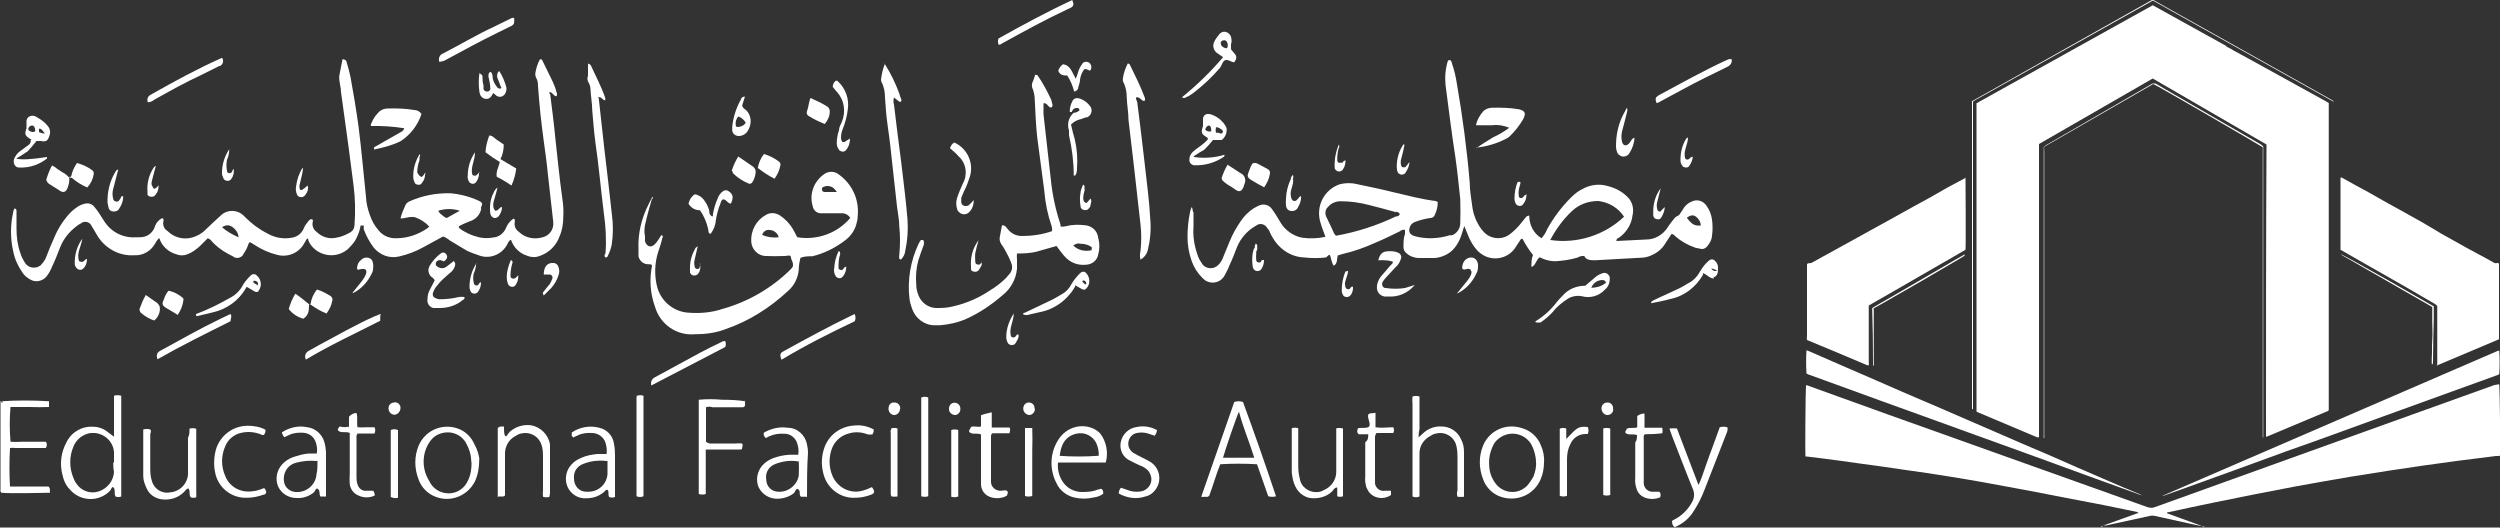 <?xml version="1.0" encoding="UTF-8"?>
<svg id="Layer_1" data-name="Layer 1" xmlns="http://www.w3.org/2000/svg" viewBox="0 0 100 21.1">
  <rect x="0" y="0" width="100" height="21.1" fill="#333333" stroke="none"/>
  <defs>
    <style>
      .cls-1 {
        isolation: isolate;
      }

      .cls-2 {
        fill: #fff;
      }
    </style>
  </defs>
  <g class="cls-1">
    <g>
      <path class="cls-2" d="M89.1,1.89h.02s.02.02.03.02l.15.08s.02.02.03.02h0s.03.03.05.03l.68.37,2.99,1.65.1.06v.02h0v12.27s-.05.05-.08.05l-2.36.99s-.05.02-.07.02h0v-.02h0v-.34c0-3.75,0-7.51.02-11.26.02-5.63,0-.02,0-.02s0,0,0,0v-.05l-4.55-2.64-4.55,2.62s0,.1,0,.15v11.58s-.05.01-.08,0l-2.37-1-.05-.03V4.13l7.05-3.92,2.13,1.18.81.45s.01.03.03.03h0Z"/>
      <path class="cls-2" d="M99.97,15.37c.02.13.05,2.68.03,2.85-.02.02-.05.02-.08.02h-.08l-1.59.2-1.37.19c-.43.06-.86.13-1.28.19-.51.08-1.01.16-1.52.24-.74.12-1.48.26-2.22.39-1.08.2-2.17.42-3.25.64-.62.13-1.26.26-1.88.4-.02,0-.04,0-.06.03.03.02.06.03.09.04l1.18.43c.08.03.16.06.23.1v-.03c-.22-.03-.44-.09-.65-.13l-1.31-.29c-.08-.02-.16-.02-.23,0l-1.7.37-.21.03s-.03,0-.04.02c.01.01.03.01.05,0,.08-.05.16-.08.25-.11l1.11-.4.1-.03s-.03-.03-.05-.04l-1.31-.27-1.93-.37c-.54-.11-1.08-.21-1.62-.31-.43-.08-.87-.16-1.3-.24s-.83-.14-1.24-.21l-1.02-.16-.91-.13-.96-.14-.81-.11-.86-.12-.69-.09-.57-.07h-.05c-.02-.12,0-2.66.02-2.85.03,0,.06,0,.09.02l3.16,1.14,7.79,2.78,2.63.94h.02c.08.03.17.03.25,0l7.39-2.66,6.21-2.23.12-.02h.02Z"/>
      <path class="cls-2" d="M97.49,14.6v-2.36s-.05-.06-.09-.08l-1.24-.72-1.28-.73-.93-.53-.33-.19v-2.89s.06,0,.08.02l.45.25.57.31.83.47.51.28.86.48.72.43,1.02.57.76.41.36.2s.07.02.1,0c.05,0,.08,0,.08.05v3l-2.44,1.03s-.03.03-.06.02h0Z"/>
      <path class="cls-2" d="M78.62,7.08c0,.1.02,2.76,0,2.91-.42.25-.85.49-1.28.74s-.87.5-1.3.75l-1.29.74v2.26s.01.09,0,.13c-.02,0-.04,0-.06,0-.8-.34-1.61-.68-2.41-1.01-.01-.05-.01-.1,0-.16v-2.86s.02-.05.05-.05h.02s.08,0,.12-.02l.47-.26.8-.44,1.05-.58.78-.43.99-.55.57-.31.79-.45.71-.38h0Z"/>
      <path class="cls-2" d="M86.5,19.83l13.42-5.8h.05c.02.31.02.62,0,.93-.03.04-.08.04-.12.06l-1.77.64-2.79,1.01-2.48.9-1.35.48-2.14.78-2.02.73-.76.27h-.05s.01-.01.01-.01Z"/>
      <path class="cls-2" d="M85.71,19.82c-.06-.02-.13-.03-.19-.06l-1.88-.68-2.08-.76-1.13-.41-1.33-.48-1.6-.58-2.27-.82-2.2-.8-.69-.25s-.05-.02-.08-.04c-.02-.31-.02-.62,0-.93l.13.05,1.19.52,1.43.62,1.19.52,1.38.59,1.06.46,1.2.52.99.43,1.24.53,1,.44,1.04.45.81.35.58.24c.07.02.13.06.19.09h.03Z"/>
      <path class="cls-2" d="M78.86,4.06l.12-.07L85.97.06c.16-.09.13-.08.27,0l7,3.92.1.06v.02h0v12.31h0V4.07h0l-.03-.02L86.13.03h-.03l-7.12,3.99-.04.03-.02.02v12.3s-.04,0-.04-.03V4.06h-.01Z"/>
      <path class="cls-2" d="M90.53,5.86v11.64c0,5.81,0,0,0,0,0,0-.02,0-.02-.02V5.89c-.08-.06-4.24-2.48-4.38-2.53l-4.36,2.51c-.01.05-.01.1,0,.16v11.35s.01.1,0,.15c-.03,0-.02-.03-.02-.05V5.88s.06-.06.1-.08l4.2-2.43.03-.02s.11-.03.16,0c.13.08.26.15.39.23l3.81,2.2s.08.07.08.07Z"/>
      <path class="cls-2" d="M97.35,12.28v.46c-.02.57-.02,1.14-.03,1.71,0,.05,0,.1-.03.13-.02,0-.02-.02-.02-.04v-.2c.02-.24,0-.48.02-.73s0-.51,0-.76v-.57h0l-3.66-2.1h.02c.09,0,3.63,2.03,3.71,2.08h0Z"/>
      <path class="cls-2" d="M74.95,12.35v1.97c0,.1,0,.2,0,.31-.03,0-.03,0-.03-.03v-.22c0-.64-.01-1.28-.03-1.92v-.14c.24-.15.5-.29.74-.43l.74-.43.74-.43.74-.43c.24-.14.49-.29.73-.42.02.02,0,.04,0,.05l-.28.17-1.47.86-1.5.86-.25.14-.15.08h.01Z"/>
    </g>
    <g>
      <path class="cls-2" d="M53.02,9.48c-.07-.2-.15-.39-.2-.57-.2-.64.13-1.32.77-1.54.23-.06.48-.06.71,0,.48.1.96.2,1.44.32.55.13,1.12.28,1.68.35.03,0,.06.03.09.04,0,.19-.04.36-.13.54-.03.07-.1.1-.17.1-.22.03-.44.09-.64.17-.13.06-.2.19-.2.32,0,.06.01.1.06.15s.1.07.17.09c.45.12.94.1,1.39-.04h.09c.2-.07.33-.28.33-.48.01-.32.01-.65,0-.97-.06-.57-.12-1.15-.2-1.71-.15-.94-.26-1.9-.39-2.86-.03-.33,0-.67.1-.97.1-.04.13,0,.15.09.09.26.16.54.2.81.23,1.32.41,2.67.52,4,0,.3.06.62.1.93.04.33.17.65.36.91l.06.07c.26.33.74.39,1.07.15.16-.12.29-.25.41-.39l.26-.32s.07-.06.12-.04c0,.36.17.71.49.9.09-.1.17-.22.22-.35.26-.48.59-.91.97-1.29.13-.13.28-.25.45-.33.3-.17.67-.22,1-.12.29.07.55.2.77.41.22.19.3.49.23.77-.04.36-.25.68-.54.89-.04,0-.09.04-.1.09s0,.04,0,.04l1.19-.06c.35,0,.67-.19.86-.49.07-.12.17-.23.26-.35s.19-.09.23-.19c.06-.09.12-.17.17-.26.07-.09.16-.17.28-.22.22-.12.48-.04.61.16.12.16.19.35.22.55.03.22.03.44,0,.65-.01.16-.09.3-.19.42-.07.09-.17.13-.28.1l-.19-.04c-.3-.1-.58-.26-.81-.46,0,0-.06-.09-.15-.09l-.25.38c-.13.22-.33.38-.57.48-.13.06-.28.09-.42.09l-1.81.1c-.19,0-.36,0-.44-.17-.09,0-.17,0-.26.06-.29.09-.59.13-.9.15-.22,0-.44-.06-.62-.16-.13.09-.15.26-.26.35s-.07-.04-.07-.09,0-.22.06-.35c-.16-.2-.3-.42-.42-.65-.09,0-.09.07-.12.1l-.19.29c-.32.44-.94.52-1.36.2-.04-.03-.09-.07-.12-.1-.16-.17-.29-.38-.38-.61l-.16-.39-.1.32c-.06.2-.16.41-.3.57-.19.23-.48.36-.77.39h-.65c-.17,0-.36-.07-.49-.19-.09-.07-.13-.17-.12-.28,0-.16,0-.33.06-.49v-.17c-.07,0-.15,0-.2.06-.33.16-.65.32-.99.46-.42.19-.86.35-1.31.45l-.19.06c-.04.13,0,.32-.16.41-.05-.07-.09-.18-.12-.33-.04-.23-.15,0-.2,0-.28.03-.57.03-.84,0-.48-.01-.91-.26-1.19-.65-.07-.1-.15-.23-.2-.35s-.07-.13-.12-.19c-.07-.13-.25-.19-.38-.12h0l-.1.06c-.32.19-.57.48-.71.81-.1.26-.2.52-.32.77-.04.13-.12.25-.17.36-.13.28-.46.39-.73.26-.07-.03-.13-.09-.19-.15-.19-.19-.33-.42-.42-.68-.1-.29-.16-.61-.16-.93s.03-.67.1-1c.05-.22.08-.26.1-.12.03.22.06.09.04.15v.54c-.03.38.03.75.15,1.1.04.16.13.3.23.44.16.17.44.17.61,0h0c.09-.09.16-.2.2-.32l.25-.61c.12-.3.28-.58.46-.84.13-.19.29-.35.48-.48.07-.04.15-.09.22-.12.19-.1.44-.04.55.15h0c.13.17.23.36.35.55.19.3.51.52.86.58.3.04.62.03.93-.04v.04ZM55.85,8.49c-.36-.1-.73-.2-1.09-.29-.38-.1-.75-.15-1.15-.15-.19,0-.38.09-.49.23-.12.1-.13.28-.06.41.1.19.19.41.28.59.01.06.06.1.1.15.83-.15,1.64-.41,2.39-.77.07,0,.15-.03.16-.1h0c-.03-.06-.09-.09-.16-.09v.03h.01ZM64.97,8.68c-.23-.36-.61-.59-1.04-.64-.39,0-.77.13-1.06.41-.35.33-.64.73-.86,1.15,1.07.16,2.18-.19,2.96-.94v.03ZM67.48,8.72c.2.26.3.32.55.3,0-.15-.09-.28-.2-.36-.13-.09-.23-.03-.35.04h0Z"/>
      <path class="cls-2" d="M14.41,9.1c-.04.19-.12.38-.22.55-.07.1-.16.2-.25.29-.41.38-1.04.35-1.42-.04-.09-.09-.15-.19-.19-.3v-.06c-.09,0-.1.12-.16.19-.22.41-.7.59-1.13.45-.28-.07-.54-.19-.77-.33l-.26-.16c-.07,0-.07.09-.09.12-.04.12-.1.23-.17.33-.06.15-.23.22-.38.15-.01,0-.03-.01-.04-.03-.09-.04-.17-.09-.25-.13-.23-.13-.44-.29-.61-.48-.04-.06-.1-.1-.16-.12l-.32.32c-.15.13-.3.25-.49.32-.15.06-.3.06-.45,0-.32-.09-.58-.33-.68-.65-.07.06-.13.15-.17.23-.17.3-.49.48-.83.46-.62.04-1.2-.29-1.51-.84-.06-.1-.12-.22-.19-.32-.06-.15-.23-.22-.38-.15-.01,0-.03.01-.04.03-.07.03-.13.07-.19.12-.29.22-.51.49-.65.83-.1.26-.2.52-.32.77-.06.15-.13.28-.23.41-.16.19-.44.25-.65.12-.13-.07-.25-.17-.32-.29-.17-.25-.3-.52-.36-.83-.12-.52-.12-1.06,0-1.58,0-.06.03-.1.06-.15h0s.07.04.07.09h0v.73c0,.32.04.65.15.96.04.15.12.29.2.42.13.19.41.23.59.1.03-.01.04-.03.06-.06.09-.09.16-.2.2-.32.1-.26.2-.51.32-.77.15-.36.38-.71.65-.99.1-.1.2-.17.32-.25.07-.04.15-.07.23-.09.15-.04.3,0,.39.12.06.07.12.15.17.22l.23.36c.28.44.77.68,1.28.64h.16c.26,0,.49-.16.58-.41.04-.15.15-.28.29-.35.06,0,.07.06.06.1-.04.16.01.32.16.41.26.26.64.36.99.26.2-.06.39-.16.54-.32.19-.19.39-.36.59-.55.16-.17.41-.23.64-.17.15.04.26.13.35.23.26.26.55.48.89.65.29.17.64.23.96.17.22-.03.39-.16.48-.35.04-.12.12-.22.2-.32,0,0,.07-.09.13-.07.04,0,.06.06.04.1h0c-.04.16.03.32.16.41.2.2.49.29.77.23.2-.03.41-.12.58-.22.1-.06.16-.17.16-.29.04-.54.03-1.06-.04-1.6-.07-.52-.13-1.03-.2-1.54l-.3-2.18c0-.17-.06-.35-.07-.52v-.12c.04-.22.09-.45.13-.67.07,0,.15.03.16.1h0c.06.2.12.41.16.61.12.65.23,1.32.32,1.97.12.94.2,1.89.3,2.83.01.25.07.48.15.71s.19.44.35.62c.17.22.44.33.71.32.45,0,.89-.15,1.26-.41l.06-.06c-.15-.16-.33-.28-.54-.36-.2-.07-.41.04-.61.04.04-.19.12-.36.2-.54.03-.07.1-.12.17-.15.51-.23,1.06-.33,1.61-.32.39.03.78.13,1.15.3.15.07.16.12.1.25s0,0,0,.06c-.04.25-.23.45-.48.52-.15.06-.29.12-.42.19,0,.09.07.1.12.15.15.09.3.17.48.23.25.09.51.12.77.07.22-.01.42-.16.51-.36.06-.16.16-.29.3-.39.07,0,.07.07.06.13-.03.15.03.3.16.39.26.25.62.32.96.22.28-.07.45-.33.42-.61-.07-.65-.15-1.31-.22-1.96-.04-.42-.1-.84-.16-1.28s-.09-.7-.13-1.06-.07-.77-.1-1.13c0-.12-.01-.23-.07-.33-.03-.06-.04-.12-.04-.17.03-.2.09-.41.19-.58.06,0,.07,0,.1.06l.41.84c.06.13.12.28.15.42.03.04.03.1,0,.16-.12,0-.15-.15-.25-.16s0,.06,0,.1c.07.57.15,1.15.2,1.71.09.81.17,1.63.28,2.42.04.26.06.51.04.77,0,.26-.04.52-.15.77-.13.36-.41.64-.77.77-.16.07-.35.07-.52,0-.3-.09-.55-.33-.65-.64-.1.04-.13.15-.17.22-.22.38-.67.55-1.07.42-.17-.06-.35-.12-.52-.2-.23-.13-.46-.28-.7-.42-.07-.06-.16-.12-.26-.15l-.77.42c-.3.17-.64.3-.99.38-.39.09-.78-.06-1.03-.38-.16-.22-.29-.46-.38-.71v-.15h-.09s-.04-.01-.06.04h.03ZM18.39,8.43c-.28-.09-.58-.09-.86,0,.03.07.09.13.15.17.06.04.1.1.19.12l.52-.29ZM8.87,9.08c.19.17.42.3.67.41,0-.17-.12-.33-.26-.42-.13-.09-.29-.07-.41.03h0Z"/>
      <path class="cls-2" d="M26.08,7.94c-.1.35-.2.7-.28,1.06-.03.16-.03.32,0,.46v.19c.07.23.26.28.42.09.09-.1.16-.22.23-.33.09,0,.06.09.04.12-.04.19-.1.36-.16.54-.15.46-.16.96-.04,1.42.16.58.68,1,1.29,1.02.44.03.89-.01,1.31-.15,1.04-.29,1.99-.84,2.76-1.61l.07-.1c0-.07,0-.15-.04-.22s-.04-.15-.06-.19-.16,0-.23,0c-.26.01-.51.01-.77,0-.3-.01-.55-.26-.57-.57-.03-.44.2-.86.58-1.07.16-.1.36-.1.54,0,.25.16.45.38.59.64l.13.25c.8.13,1.6-.16,2.12-.77-.07-.13-.22-.2-.36-.19h-.84c-.15-.01-.28-.13-.3-.28-.15-.48.04-.99.45-1.28.17-.13.42-.13.58,0,.54.38.83,1,.77,1.65,0,.09-.01.19-.04.28-.06.29-.23.54-.46.71-.39.3-.83.52-1.31.64-.16,0-.32,0-.48.06-.04.16-.07.32-.07.48-.03.32-.17.62-.42.84-.73.68-1.58,1.22-2.52,1.54-.39.15-.81.2-1.23.2-.73.06-1.38-.41-1.58-1.1-.19-.52-.23-1.09-.12-1.64,0-.07-.1-.06-.16-.06-.19,0-.35-.15-.38-.32v-.28c-.03-.62.12-1.25.41-1.81l.13-.26c.07-.06.03.04.04.04h-.03ZM30.5,9.4c.2.09.44.12.65.09-.04-.16-.19-.28-.35-.29-.15-.03-.29.07-.32.22h0v-.03h.01ZM33.51,7.73c-.12-.17-.17-.23-.26-.26-.1-.04-.2-.04-.3,0-.04,0-.09.07-.07.12,0,.06.06.09.1.09h.54v.04h0Z"/>
      <path class="cls-2" d="M41.4,3h.09c.22.3.39.64.55.97.03.07.04.16.06.23,0,.04-.01.09-.06.1-.12,0-.15-.2-.3-.17v.44c.1.86.19,1.71.29,2.58.06.62.19,1.23.39,1.83v.07c.07.04.15,0,.22,0,.25-.07.51-.07.77-.04.28.03.49.23.52.51.06.22.06.44,0,.65-.04.25-.26.42-.51.42-.32.03-.62-.09-.83-.33-.12-.13-.22-.28-.33-.42l-.81.23c-.25.06-.51.07-.77.07-.01.07-.01.16,0,.23v.38c-.04.42-.25.8-.58,1.06-.44.38-.91.7-1.44.94-.33.15-.7.23-1.06.26h-.22c-.41,0-.77-.28-.9-.67-.04-.13-.09-.26-.1-.39-.09-.75.04-1.51.36-2.19.03-.06.06-.12.1-.16h.09c.04.07.04.17,0,.25-.06.17-.13.35-.19.54-.09.32-.12.65-.09,1,0,.16.04.3.1.45.12.28.38.46.67.48.23,0,.46,0,.68-.06.55-.12,1.07-.35,1.54-.67.22-.13.41-.29.59-.46l.13-.15c.12-.12.16-.3.09-.46-.07-.19-.16-.36-.26-.54-.04-.07-.09-.15-.13-.2-.06-.09-.09-.19-.07-.29l.09-.48s.12,0,.15.06l.06.07c.15.2.35.3.59.3.41,0,.81-.06,1.19-.19.04-.07,0-.13,0-.19-.16-.46-.26-.94-.3-1.44-.09-.7-.19-1.41-.28-2.12-.06-.51-.07-1-.1-1.51,0-.13-.03-.28-.07-.41-.06-.1-.06-.23,0-.33.03-.07.06-.17.1-.3v.04ZM43.66,10s.03-.09,0-.12c-.13-.09-.28-.13-.44-.13-.1-.03-.2,0-.29.07.19.19.46.25.73.19h0Z"/>
      <path class="cls-2" d="M45.62,10.39c-.03-.12-.03-.23,0-.35.04-.35.04-.71,0-1.06-.09-.77-.17-1.54-.26-2.31-.07-.62-.15-1.25-.22-1.87,0-.3-.06-.59-.07-.9,0-.22-.04-.44-.15-.64-.01-.04-.01-.1,0-.15.03-.2.1-.39.19-.57,0,0,.07,0,.09.06.2.42.42.84.58,1.28.03.04.03.1,0,.16-.13,0-.17-.15-.29-.15s0,.15,0,.2c.1.77.2,1.6.29,2.39s.19,1.54.23,2.28c.04.42,0,.84-.1,1.25-.04.16-.15.3-.3.38h.01Z"/>
      <path class="cls-2" d="M35.38,2.54c.25.39.45.81.61,1.25,0,.09.09.17.06.26-.03.03-.07.03-.1,0h0l-.19-.15c-.03.1-.03.2,0,.29.09.77.19,1.54.29,2.31.09.77.19,1.54.25,2.28.03.42,0,.84-.09,1.25-.01.13-.07.25-.17.35-.1,0-.07-.1-.07-.16.04-.39.04-.8,0-1.19,0-.25-.06-.51-.09-.77-.07-.7-.16-1.39-.23-2.08-.04-.42-.1-.84-.16-1.28s-.06-.67-.09-1c0-.22-.04-.44-.15-.64-.01-.04-.01-.1,0-.15.03-.19.07-.38.15-.57h-.01Z"/>
      <path class="cls-2" d="M23.52,2.54s.1.03.12.09c.19.42.42.84.57,1.29v.09h0c-.12,0-.15-.15-.26-.12s0,0,0,.04c.07.7.16,1.39.23,2.08.1.84.2,1.68.29,2.52.06.42.06.84,0,1.25-.03.16-.09.32-.16.46,0,.04-.06.06-.09.06-.06-.04-.04-.12,0-.17.04-.54.01-1.09-.07-1.63-.06-.51-.12-1-.17-1.49s-.1-.84-.16-1.28-.09-.87-.13-1.31c0-.28-.06-.57-.07-.84,0-.12-.04-.22-.1-.32-.03-.07-.03-.16,0-.23v-.48h.01Z"/>
      <path class="cls-2" d="M4.56,17.47v-1.64c.09-.03.19-.03.29,0v4.03c-.07.03-.16.03-.23,0-.06-.12,0-.26-.07-.35s-.1.07-.15.12c-.42.44-1.12.44-1.55.01-.04-.04-.07-.09-.12-.13-.12-.15-.19-.32-.23-.51-.12-.44-.06-.91.16-1.31.2-.41.62-.65,1.07-.62.22,0,.44.09.59.22,0,0,.23.17.23.17ZM4.56,18.5h0v-.41c-.03-.46-.44-.8-.89-.77-.09,0-.19.03-.28.07-.22.1-.38.28-.46.49-.16.39-.16.83,0,1.22.03.09.07.17.13.25.2.3.58.42.91.3s.57-.42.59-.77c-.03-.15-.03-.26-.03-.38h.01Z"/>
      <path class="cls-2" d="M51.05,19.85c-.1.03-.22.03-.32,0l-.45-1.28c-.49-.03-.97-.03-1.47,0-.17.42-.29.86-.44,1.26-.04.04-.1.06-.16.04-.06.01-.12.01-.16,0l1.32-3.79c.12-.04.23-.04.35,0,.44,1.2.89,2.48,1.32,3.77h0ZM48.92,18.31h1.25c-.19-.62-.45-1.22-.61-1.84-.07.1-.57,1.58-.64,1.84h0Z"/>
      <path class="cls-2" d="M.06,16.05c.62-.04,1.26-.04,1.9,0v.23c-.26.01-.51.01-.77,0H.42c-.04.46-.04.93,0,1.39.15.01.3.01.45,0h.96c.06.07.06.17,0,.25H.63c-.07-.01-.16-.01-.23,0-.03.51-.03,1.03,0,1.54h1.54c.09.09.04.17.06.25-.28,0-1.54.04-1.94,0-.06-.04-.04-.1-.04-.17v-3.51c.07.12.07.09.09.03h-.03Z"/>
      <path class="cls-2" d="M56.75,17.49l.22-.2c.19-.16.45-.25.7-.23.33,0,.64.2.77.51.09.16.12.33.12.52v1.78c-.09.01-.17.01-.26,0-.03-.09-.03-.16,0-.25v-1.35c0-.13-.01-.28-.04-.41-.07-.38-.45-.61-.81-.52-.07.01-.15.04-.22.09-.26.13-.44.38-.45.67v1.76c-.09.04-.19.04-.28,0v-3.7c-.01-.1-.01-.2,0-.3.09-.03.19-.03.28,0v1.31c-.03.12-.04.23-.03.35h.01Z"/>
      <path class="cls-2" d="M61.76,18.49c0,.23-.04.46-.13.67-.25.61-.91.91-1.54.73-.36-.1-.65-.38-.77-.73-.17-.44-.17-.91,0-1.33.25-.61.91-.91,1.54-.71.35.09.64.35.77.68.1.22.15.46.13.7ZM61.44,18.49c0-.23-.07-.48-.17-.68-.22-.42-.75-.59-1.18-.36-.16.09-.29.2-.36.36-.13.26-.19.55-.16.84.01.25.1.49.26.7.28.36.8.44,1.16.16.06-.04.12-.1.16-.16.07-.09.13-.19.19-.29.07-.19.12-.39.1-.58h0Z"/>
      <path class="cls-2" d="M19.17,18.36c0,.3-.04.61-.17.89-.29.58-.97.86-1.58.62-.32-.12-.57-.38-.68-.7-.17-.44-.17-.91,0-1.33.25-.61.91-.91,1.54-.71.32.1.58.35.71.67.1.17.16.38.19.58h0ZM18.85,18.47c0-.28-.09-.54-.22-.77-.25-.41-.77-.52-1.18-.28-.12.07-.2.16-.28.28-.3.46-.3,1.07,0,1.54.19.42.7.61,1.12.42.19-.09.33-.23.42-.42.12-.23.16-.51.15-.77h-.01Z"/>
      <path class="cls-2" d="M32.26,19.87h-.22c-.1-.09,0-.2-.1-.29s-.13.1-.19.15c-.19.15-.44.22-.67.22-.3,0-.59-.17-.73-.45-.13-.29-.07-.64.15-.89.12-.13.28-.23.44-.29.2-.07.42-.12.64-.13h.35c.03-.17,0-.35-.06-.51-.09-.2-.28-.33-.48-.33-.2-.01-.39,0-.58.09-.07,0-.12.09-.2.07-.01-.03-.04-.06-.06-.1v-.1c.29-.17.62-.25.96-.2.38,0,.7.29.77.67.03.12.04.22.04.33-.04.57-.04,1.16-.04,1.78h-.01ZM31.94,18.46c-.32-.06-.64-.01-.93.1-.26.1-.41.35-.36.62,0,.28.22.49.49.49h.04c.38,0,.71-.28.77-.65.01-.19.01-.39,0-.58h-.01Z"/>
      <path class="cls-2" d="M24.26,18.17c.03-.16,0-.32-.04-.46-.07-.22-.28-.38-.52-.39-.2-.01-.39,0-.58.09l-.19.09s-.04-.04-.06-.07v-.13c.32-.22.73-.29,1.1-.19.32.07.55.33.59.65.03.15.04.29.04.44v1.68c-.07.03-.16.03-.23,0-.06-.07,0-.19-.06-.28-.03-.01-.06-.01-.07,0-.2.22-.48.33-.77.33-.33.03-.64-.16-.77-.46s-.06-.67.17-.9c.1-.12.25-.2.39-.26.2-.09.42-.13.64-.15h.35ZM24.26,18.44c-.32-.04-.65,0-.94.12-.25.09-.39.33-.36.59,0,.28.2.51.48.52h.09c.41,0,.74-.3.77-.71v-.52h-.03Z"/>
      <path class="cls-2" d="M22,19.87c-.09.03-.19.03-.28,0-.01-.09-.01-.19,0-.28v-1.29c0-.15,0-.29-.04-.44-.09-.38-.45-.61-.83-.52-.09.01-.16.06-.23.1-.26.13-.42.41-.42.7v1.68c-.1.09-.2,0-.29.06v-2.76s.07-.06.12-.06h.13v.09c0,.09,0,.19.04.28s.13-.1.19-.16c.23-.2.54-.3.84-.26.39.06.71.38.77.77v1.87c0,.07,0,.15-.03.22h.03Z"/>
      <path class="cls-2" d="M12.67,18.15c.03-.16.01-.32-.04-.46-.07-.22-.26-.36-.49-.38-.2-.01-.39,0-.58.09l-.19.09s-.1-.13-.09-.2c.3-.19.65-.28,1.02-.2.32.04.58.28.67.58.04.13.06.26.07.41v1.78h-.22c-.07-.09,0-.2-.09-.29s-.12.07-.17.12c-.19.16-.44.25-.7.23-.3,0-.59-.16-.73-.45-.13-.3-.07-.65.16-.9.12-.13.26-.22.42-.28.2-.07.42-.13.64-.15h.33-.01ZM12.67,18.44c-.28-.03-.57,0-.83.07-.12.03-.22.09-.3.17-.17.17-.23.44-.16.67.06.19.25.32.45.33.42.03.8-.28.83-.71h0c.04-.17.04-.33.04-.54,0,0-.03,0-.03,0Z"/>
      <path class="cls-2" d="M44.24,18.5h-1.92c-.03.28.04.54.19.77.17.26.46.41.77.41.2,0,.42-.01.61-.09l.15-.04c.09.04.09.12.09.2-.12.09-.25.13-.39.15-.25.06-.52.06-.77,0-.3-.07-.58-.28-.71-.57-.3-.57-.26-1.26.1-1.78.28-.42.81-.61,1.29-.44.13.04.26.13.36.23.25.33.33.77.22,1.16h.01ZM42.34,18.23c.54.04,1.07.04,1.61,0,.01-.17-.03-.35-.1-.51-.12-.23-.35-.38-.59-.39-.26-.01-.52.1-.68.32-.12.17-.17.38-.19.58h-.04Z"/>
      <path class="cls-2" d="M29.79,16.03s.03.16,0,.22c-.06.06-.12.04-.17.04h-1.12c-.09-.03-.17-.03-.26,0v1.38s.12.09.19.07h1c.09-.01.16-.01.25,0,.06.06,0,.15,0,.2s-.06.04-.09.04h-1.36v1.78c-.09.03-.19.03-.28,0h0v-3.77c.3-.03.62-.03.93,0,.3,0,.62.01.93.06v-.03Z"/>
      <path class="cls-2" d="M67.07,17.12l.87,2.28c.12-.25.2-.51.29-.77.09-.25.17-.49.28-.77l.28-.77c.1-.03.2-.03.3,0,.04.07,0,.12,0,.17-.29.75-.59,1.52-.89,2.28-.12.32-.26.61-.45.9-.17.29-.45.52-.77.65-.07-.06-.1-.15-.1-.23,0,0,0-.04.06-.06.33-.16.61-.44.77-.77.07-.15.07-.33,0-.48-.28-.68-.54-1.38-.81-2.06-.04-.12-.09-.23-.12-.35.1-.01.2-.01.3,0v-.03Z"/>
      <path class="cls-2" d="M53.43,17.14c.09-.03.19-.03.29,0v2.71c-.07.03-.16.03-.23,0v-.35c-.12,0-.15.1-.2.15-.2.2-.49.29-.77.28-.3,0-.57-.19-.7-.46-.09-.17-.13-.38-.15-.57v-1.77c.09-.03.17-.03.26,0v1.49c0,.17.01.33.06.51.04.35.38.59.73.55.07,0,.15-.03.22-.07.3-.12.51-.41.51-.73v-1.74h-.01Z"/>
      <path class="cls-2" d="M7.56,17.15c.09-.03.19-.03.29,0v2.58s.01.1,0,.16c-.07.03-.15.03-.22,0-.09-.1,0-.23-.09-.35-.09,0-.12.09-.19.15-.23.23-.57.33-.9.28-.26-.04-.49-.2-.59-.45-.07-.15-.13-.3-.13-.48v-1.86c.09-.03.19-.03.28,0,.06.06,0,.15,0,.2v1.35c0,.17.01.35.07.52.09.32.42.52.74.44h.03c.41-.06.7-.42.67-.83v-1.35c.06-.12.06-.22.06-.33v-.03Z"/>
      <path class="cls-2" d="M14.82,5.02c.06-.17.15-.35.28-.48.1-.13.25-.2.41-.2.35-.01.71,0,1.06.06.12,0,.22.06.29.16-.15.45-.44.83-.84,1.09-.33.16-.7.26-1.06.33,0-.09,0-.1.06-.12l1-.57s.13-.06.15-.16c-.44-.07-.89-.1-1.33-.09v-.03Z"/>
      <path class="cls-2" d="M59.05,5.93c.22-.16.45-.3.68-.44.22-.1.44-.23.64-.38-.22-.09-.45-.13-.68-.1h-.65c.04-.22.16-.41.3-.57.1-.09.22-.13.35-.13.35-.01.71,0,1.06.06h0c.26.06.3.16.17.41-.15.25-.33.48-.54.68-.04.04-.1.07-.16.1-.36.19-.77.3-1.18.35h0Z"/>
      <path class="cls-2" d="M46.28,17.18c0,.1-.04.17-.09.25l-.3-.1c-.15-.04-.3-.04-.46,0-.23.07-.35.33-.28.55.03.09.09.16.16.22.12.07.23.13.35.19s.25.12.36.19c.36.23.46.71.23,1.06-.1.16-.25.28-.44.32-.35.12-.74.06-1.06-.12,0-.09.03-.17.09-.23l.38.13c.16.04.33.04.49,0,.26-.09.41-.36.32-.62-.03-.09-.07-.16-.13-.22-.1-.09-.2-.15-.32-.19-.13-.06-.26-.12-.39-.19-.28-.13-.42-.44-.36-.73.06-.32.32-.57.64-.61.28-.06.57-.01.8.12h.01Z"/>
      <path class="cls-2" d="M10.62,17.18c0,.09-.01.16-.07.22h-.06c-.26-.12-.55-.15-.83-.09-.29.06-.54.26-.65.54-.17.38-.17.81,0,1.19.17.44.62.68,1.09.61.15-.01.29-.06.44-.12h.04s.07.1.07.16c-.01.06-.06.1-.12.1-.2.07-.42.12-.64.12-.64.03-1.19-.42-1.29-1.04-.06-.29-.04-.61.04-.9.17-.55.67-.93,1.25-.94.26,0,.51.04.73.16Z"/>
      <path class="cls-2" d="M34.89,19.5c.06.09.09.15.07.2s-.07.07-.12.09c-.19.07-.41.12-.61.12-.64.04-1.19-.41-1.31-1.03-.07-.3-.06-.62.04-.93.17-.54.65-.9,1.22-.93.26-.03.54.03.77.16,0,.07-.01.15-.06.2h-.17c-.25-.1-.52-.12-.77-.04-.28.07-.51.26-.64.52-.17.38-.17.83,0,1.2.19.42.64.67,1.09.59.16-.03.32-.09.46-.16h.01Z"/>
      <path class="cls-2" d="M39.67,16.51v.59h.71c.06.09,0,.16,0,.23h-.68c-.07.04-.06.12-.06.17v1.78c0,.2.19.36.39.35h.01c.09,0,.16-.04.23,0s.04.12,0,.2c-.23.13-.54.13-.77,0-.16-.1-.25-.26-.26-.45v-2c-.15-.07-.28,0-.41-.06s-.04-.13,0-.22.26,0,.41-.04v-.45c.17-.07.28-.07.42-.12Z"/>
      <path class="cls-2" d="M65.49,17.41c-.15-.07-.29,0-.42-.06s0-.15,0-.2c.15-.07.29,0,.42-.06v-.45c.09-.07.19-.1.29-.1v.57h.71s.03.15,0,.22c-.23.03-.46.04-.7.04-.06.06-.04.12-.04.19v1.78c.01.2.19.35.39.33h.23c.07.06.06.12.04.22-.2.09-.45.09-.65,0-.13-.06-.23-.16-.28-.29-.06-.16-.09-.32-.07-.49v-1.41c.07-.1.07-.2.07-.29h0Z"/>
      <path class="cls-2" d="M13.96,17.09v-.42c.07-.09.19-.15.3-.15.06.19,0,.36.04.57.12.01.25.01.36,0h.32c.04.07.04.17,0,.25h-.68s-.06.1-.04.16v1.54c0,.12,0,.23.04.33.04.16.19.28.35.26h.28c.04.06.06.13.06.19-.2.1-.45.1-.65,0-.19-.07-.32-.25-.35-.45-.01-.13-.01-.26,0-.41v-1.64c-.13-.07-.28,0-.41-.06s-.04-.13,0-.2c.06,0,.2.06.36,0v.03Z"/>
      <path class="cls-2" d="M54.74,17.37h-.39c-.09-.07-.06-.15-.04-.22s.26,0,.41-.06,0-.3,0-.45.17-.09.3-.13v.58c.26.04.49,0,.71,0,.04.07.04.16,0,.23h-.67s-.06.09-.06.15v1.87c.03.19.2.32.39.29h.25v.17c-.28.2-.68.15-.89-.13-.04-.06-.07-.13-.1-.19-.03-.13-.06-.26-.04-.41v-1.38c.12-.09.12-.19.12-.33h.01Z"/>
      <path class="cls-2" d="M37.13,19.85c-.09.03-.19.03-.28,0h0v-3.95c.09-.04.19-.04.28,0v3.95Z"/>
      <path class="cls-2" d="M25.48,15.83c.09-.03.17-.03.26,0v4.02c-.09.04-.19.04-.28,0h0v-3.86s0-.12.01-.17h0Z"/>
      <path class="cls-2" d="M47.76,6.28c.41.06.83.03,1.22-.09,0,.04,0,.07-.04.09-.3.2-.65.32-1.03.33h-.16c-.12-.03-.2-.13-.17-.26,0-.12.07-.22.16-.3.07-.06.15-.12.22-.17.13-.09.25-.19.35-.3v-.06c-.26-.17-.28-.19-.19-.48v-.28c0-.12.1-.22.23-.2h.03c.29.07.55.28.68.55.01.04.01.1,0,.16-.01.13-.09.25-.19.33h-.35c-.1.13-.22.26-.35.39-.12.07-.28.16-.42.26v.03ZM48.64,5.09s-.03.15,0,.22h.07c.07,0,.15.07.19,0s0-.12-.09-.16c-.04-.04-.1-.06-.17-.06h-.01.01ZM48.45,5.25c0-.1,0-.17-.07-.23-.09,0-.15.07-.17.16.07.09.15.09.26.07h-.01Z"/>
      <path class="cls-2" d="M1.26,5.59h0c-.26-.16-.29-.2-.2-.46v-.28c0-.12.09-.2.2-.22h.07c.07.01.13.04.2.09.15.09.28.19.38.32.09.1.12.25.07.38-.07.22-.13.26-.36.22h-.16c-.12.15-.23.28-.35.41-.15.1-.3.2-.46.29.18.06.59.04,1.23-.06v.06c-.32.25-.7.38-1.1.36h-.04c-.12-.01-.2-.13-.19-.26v-.03c.04-.16.15-.3.29-.39.1-.07.2-.15.3-.22s.09-.16.09-.2h.03ZM1.26,5.28c.09,0,.15,0,.15-.07s-.04-.19-.12-.19c-.09,0-.16.07-.16.16.04.07.1.09.17.09h-.04ZM1.55,5.28s.13.06.2.06h.04c-.13-.19-.16-.2-.23-.19v.15h-.03.01Z"/>
      <path class="cls-2" d="M17.76,10.46l-.09-.04c-.09-.04-.19,0-.23.07,0,.03-.01.04-.01.07,0,.04.01.07.06.1.12.09.26.09.38,0l.28-.22s.06.07.06.12c-.01.16-.12.3-.25.39-.17.15-.35.3-.48.48-.07.07-.12.17-.16.28-.03.07,0,.17.07.2h0c.06.03.13.06.2.06.26,0,.52-.03.77-.09.07-.01.15-.01.22,0,0,.07,0,.09-.07.12-.26.22-.61.33-.96.32h-.22c-.16-.04-.26-.2-.23-.36,0-.15.04-.29.12-.42l.17-.33s-.04-.06-.07-.09c-.16-.09-.23-.29-.15-.45,0,0,0-.01.01-.03.12-.2.28-.38.46-.51.04-.04.12-.04.17,0,.06.04.09.12.07.19-.03.06-.07.1-.12.13h-.01Z"/>
      <path class="cls-2" d="M62.4,17.14c.09-.03.16-.03.25,0v.42c.45-.48.49-.51.86-.48.04.09.04.19,0,.28h-.09c-.28,0-.52.17-.62.44-.09.17-.12.38-.12.58v1.45c-.09.04-.19.04-.29,0v-2.68h.01Z"/>
      <path class="cls-2" d="M48.93,2.29l-.22-.15c-.17-.1-.23-.32-.13-.49h0c.06-.12.13-.2.2-.29.1-.12.28-.12.39,0,.03.03.06.07.07.12.03.1.03.2,0,.3v.19s.09.12.13.16.16.16,0,.36c-.12,0-.2-.1-.33-.09s-.16.2-.23.3c-.32.38-.7.73-1.09,1.03-.09.06-.17.12-.28.16-.04.04-.12.04-.16,0,.59-.48,1.15-1.02,1.64-1.6h0ZM49.08,1.93c.04-.07.04-.17,0-.25-.03-.06-.1-.09-.16-.06-.04,0-.07.03-.09.07,0,.06,0,.1.04.15.06.06.13.09.2.09Z"/>
      <path class="cls-2" d="M61.44,12.84c.32-.2.61-.46.84-.77.07-.09.16-.17.23-.25.23-.26.55-.39.9-.39l.46-.39s.16-.1.26-.12c.12-.03.23.06.26.17v.06c0,.17-.06.33-.2.44-.23.25-.58.35-.91.26-.2-.04-.41,0-.57.1-.23.15-.44.32-.61.54-.15.16-.3.29-.48.41h-.12s-.09.01-.09-.04h.01ZM64.24,11.3c-.06-.13-.16-.1-.23-.09-.17.03-.3.15-.36.3.22,0,.45-.07.61-.22h-.01Z"/>
      <path class="cls-2" d="M29.23,8.14c-.12,0-.16-.13-.26-.16s-.12.07-.15.15c-.09.22-.15.45-.19.7-.01.19-.09.36-.2.52-.1,0-.09-.1-.1-.17-.06-.28-.17-.54-.33-.77q-.29,0-.46-.26c.03-.12.07-.22.16-.3.06-.09.12-.09.22-.04.1.04.2.12.26.22.09.12.15.26.19.39,0,.07,0,.16.09.22s.04-.06.06-.09c.04-.22.1-.42.19-.62.04-.12.12-.22.22-.29.06-.04.15-.04.2,0,.2.12.22.26.1.52h.01Z"/>
      <path class="cls-2" d="M42.88,4.47s-.07.03-.09,0c0-.15.03-.28.1-.41.04-.12.17-.16.29-.12.19.06.35.19.46.36.06.15,0,.32-.15.39-.07,0-.16.04-.23.07-.16.03-.3.1-.42.22.04.2.1.41.15.59.09.38.12.77.09,1.15,0,.1-.01.22-.07.3h-.06c0-.54-.07-1.09-.19-1.61v-.19c-.09-.26-.01-.54.19-.71.09,0,.17-.04.23-.1,0-.07-.06-.1-.1-.09-.09,0-.16.03-.19.12h-.01Z"/>
      <path class="cls-2" d="M20.01,6.36l.64.38c-.03.23-.09.46-.19.68-.19-.13-.39-.25-.59-.35-.04-.22.09-.41.12-.59-.2-.12-.39-.25-.57-.39.01-.23.07-.45.15-.67.13,0,.2.1.3.17l.28.19c0,.2-.04.41-.13.58Z"/>
      <path class="cls-2" d="M56.58,11.41c-.25.3-.64.48-1.04.45h-.16c-.19-.03-.33-.2-.3-.41v-.04c.03-.15.09-.28.19-.39s.2-.23.3-.35.13-.1.15-.2c-.12-.05-.31-.07-.59-.06.07-.26.17-.35.39-.36.13-.01.28,0,.41.06.1.04.15.16.1.26-.04.13-.12.25-.22.33l-.36.39s-.12.13-.15.2c-.04.07-.01.17.06.22.01,0,.04.01.07.01.26.04.52.04.77,0l.39-.12h0Z"/>
      <path class="cls-2" d="M38.95,8c0,.17-.04.33-.16.46-.1.13-.29.15-.41.04-.06-.04-.09-.1-.1-.16-.04-.13-.04-.28,0-.41.06-.2.15-.39.23-.58.2-.35.15-.81-.16-1.09-.1-.12-.22-.22-.35-.33.03-.1.09-.19.17-.23.52.23.8.83.62,1.38-.06.19-.13.38-.22.55-.04.1-.09.19-.12.29v.16c0,.1.09.17.19.16.04,0,.09-.01.12-.04.07-.06.13-.13.19-.2h-.01Z"/>
      <path class="cls-2" d="M64.12,17.14c.09-.03.19-.03.29,0h0v2.66c-.09.03-.19.03-.28,0v-2.66h-.01Z"/>
      <path class="cls-2" d="M38.05,19.87v-2.67c.09-.03.19-.03.28,0h0v2.66c-.09.03-.17.04-.28.01Z"/>
      <path class="cls-2" d="M15.63,19.87v-2.67c.09-.04.19-.04.29,0v2.71c-.1.03-.2.01-.29-.03h0Z"/>
      <path class="cls-2" d="M69.26,2.35c.04.13-.03.26-.16.32-.59.29-1.2.58-1.78.9l-.89.48s-.1.07-.17.07c-.06-.17-.04-.22.06-.29l.07-.04c.89-.48,1.77-.97,2.68-1.39.06-.01.09-.06.17-.03h.01Z"/>
      <path class="cls-2" d="M8.9,2.34c.06.12,0,.25-.1.3h-.03l-.7.35c-.65.3-1.28.65-1.9,1-.07.06-.16.1-.26.1-.04-.12,0-.23.1-.29l.07-.04c.9-.51,1.8-1,2.74-1.42l.07-.03v.03Z"/>
      <path class="cls-2" d="M39.94,1.77c-.03-.07-.03-.16,0-.23.96-.54,1.93-1.06,2.95-1.54.07.17.06.23-.04.3l-.15.07c-.9.42-1.77.9-2.64,1.38-.03.03-.07.04-.12.04v-.03Z"/>
      <path class="cls-2" d="M17.57,2.47c-.04-.13.01-.28.15-.33.7-.36,1.38-.77,2.08-1.09l.65-.32s.07-.04.12,0c0,.22,0,.23-.1.3l-.57.28c-.68.33-1.35.7-2.02,1.06-.09.06-.19.09-.29.1h-.01Z"/>
      <path class="cls-2" d="M12.23,14.38c-.06-.17,0-.26.09-.33l.41-.23c.77-.41,1.49-.83,2.28-1.18.06,0,.12-.07.2-.07s0,0,0,.06v.2c-1,.51-2,.97-2.97,1.55Z"/>
      <path class="cls-2" d="M6.3,14.37c-.07-.2,0-.29.15-.36.77-.42,1.54-.86,2.35-1.25l.42-.2c.07.1,0,.19,0,.29-.96.48-1.94.96-2.92,1.52Z"/>
      <path class="cls-2" d="M29.01,13.65c.03.07.03.16,0,.23l-2.96,1.54q-.04-.22.13-.32l1.84-1c.28-.15.55-.28.84-.42.04-.03.1-.04.16-.04h-.01Z"/>
      <path class="cls-2" d="M34.19,12.57c.04.09.04.19,0,.28-.97.46-1.97.96-2.93,1.54-.06-.16-.06-.22,0-.29l.1-.06c.89-.49,1.77-.97,2.68-1.41l.15-.07h0Z"/>
      <path class="cls-2" d="M43.01,11.45c-.3.54-.83.93-1.44,1.04l-.39.09c-.09.03-.16.03-.25,0,0-.07,0-.06.06-.07l1.07-.51c.15-.07.28-.16.41-.23.17-.09.3-.23.39-.41.09-.15.2-.29.33-.42.06-.07.16-.1.23-.04.01,0,.03.03.04.04.15.17.15.44,0,.59-.04.06-.12.07-.17.04l-.29-.16v.03ZM43.29,11.25s.06.1.12.12h.04v-.06c-.04-.09-.1-.12-.17-.06h.01Z"/>
      <path class="cls-2" d="M68.56,11.14c-.16,0-.26-.13-.38-.19s-.04,0-.06.04c-.28.49-.75.86-1.31.97-.25.07-.51.12-.77.17,0-.07.06-.09.1-.12l.91-.42c.16-.07.32-.16.46-.25.22-.1.39-.29.51-.51.09-.15.19-.28.32-.39.06-.07.16-.09.23-.03,0,0,.03.01.03.03.09.07.13.19.12.3,0,.16-.01.3-.19.36h.01ZM68.45,10.74c.05.08.11.11.19.1s.02-.04-.16-.1h-.03Z"/>
      <path class="cls-2" d="M7.82,12.57c.46-.17.91-.39,1.35-.64.25-.12.45-.32.57-.57.09-.13.19-.25.3-.35.06-.06.16-.06.22,0,.19.15.23.42.09.61,0,0,0,.01-.01.03-.04.04-.12.04-.17,0l-.29-.17s-.04,0-.04.04c-.28.49-.75.84-1.31.97-.22.06-.45.1-.67.16,0,0-.03-.09-.03-.09ZM10.32,11.43c0-.12,0-.16-.09-.19s-.06,0-.09,0c-.01.01-.01.06,0,.07h0l.17.1h0Z"/>
      <path class="cls-2" d="M19.18,2.93s.12.06.12.12c0,.12,0,.25.04.36v.16c.03.07.1.1.17.09.06,0,.12-.07.1-.15,0-.15-.04-.29-.07-.44-.01-.07,0-.15.06-.19.07,0,.09.07.1.15,0,.15.06.29.15.41.04.06.09.12.17.1s0-.07,0-.1-.09-.22-.12-.32c-.04-.1-.01-.22.07-.28.13.2.23.44.29.68,0,.12-.03.23-.12.3s-.2.07-.29,0c-.04-.03-.07-.06-.12-.1-.03.06-.07.12-.1.16-.09.1-.25.1-.35.01-.01-.01-.04-.04-.06-.07-.01-.04-.03-.07-.04-.12-.04-.26-.04-.54,0-.8h-.01Z"/>
      <path class="cls-2" d="M35.64,17.14c.09-.03.17-.03.26,0v2.66c0,1.28,0,0,0,.06-.07.01-.16.01-.23,0-.03-.03-.04-.07-.04-.1v-2.44s-.03-.1.03-.16h-.01Z"/>
      <path class="cls-2" d="M40.99,17.12h.3c.01.3.01.61,0,.91v1.81c-.1.03-.2.03-.29,0v-2.73h-.01Z"/>
      <path class="cls-2" d="M34,5.53c0,.16-.04.33-.15.46-.06.09-.17.1-.26.03,0,0-.03-.01-.03-.03-.06-.07-.09-.17-.09-.26,0-.17.03-.35.09-.52,0-.12.07-.23.12-.35.16-.41.09-.86-.2-1.18l-.17-.2c0-.1.04-.19.12-.25h.06c.33.29.49.73.42,1.16-.03.26-.1.52-.2.77-.04.1-.07.22-.07.33,0,.06.01.12.04.17.03.03.1.04.13,0h0l.19-.12v-.03Z"/>
      <path class="cls-2" d="M29.79,3.89l-.1.32c0,.1.1.15.16.2.2.2.23.52.09.77-.07.16-.22.26-.39.26-.13,0-.25-.09-.26-.22h0v-.16c.04-.38.16-.75.35-1.09.01-.07.09-.12.17-.1h-.01ZM29.53,4.66c-.09.1-.12.23-.1.35,0,.04.03.07.07.07h0c.13,0,.26-.06.33-.17-.07-.13-.19-.22-.32-.26h.01Z"/>
      <path class="cls-2" d="M65.07,4.31c.06.09,0,.16,0,.22-.06.23-.12.48-.19.73-.03.13-.03.28,0,.41.04.16.17.19.28.07s.09-.19.22-.23c-.01.22-.09.44-.2.61-.07.13-.25.19-.38.1-.04-.03-.09-.06-.1-.1-.04-.09-.06-.17-.06-.28,0-.44.09-.87.29-1.26.06-.1.1-.19.15-.28h0Z"/>
      <path class="cls-2" d="M2.77,7.07v.15c0,.09-.03.19-.06.28-.07.2-.19.22-.33.12s-.25-.15-.36-.23c-.09-.04-.15-.12-.17-.2.06-.2.13-.39.23-.57.09.04.16.09.23.15l.2.13c.09.04.16.1.22.17,0,0,.04.04.07,0h-.03,0Z"/>
      <path class="cls-2" d="M32.42,3.92c.22.1.45.2.65.33.09.04.13.15.12.23,0,.17-.09.35-.2.48-.22-.09-.44-.19-.64-.32-.07-.03-.1-.12-.07-.19.07-.19.07-.39.15-.55h0Z"/>
      <path class="cls-2" d="M49.12,6.6l.49.32c.17.07.25.26.17.44h0s-.03.07-.04.12c-.07.16-.16.23-.33.1s-.29-.17-.42-.28-.15-.15-.09-.28c.06-.16.13-.32.22-.45v.03Z"/>
      <path class="cls-2" d="M29.27,6.83c.06-.2.15-.39.26-.57l.57.39c.09.06.15.16.12.28-.01.13-.06.25-.12.35-.03.06-.1.09-.16.06-.23-.1-.44-.23-.62-.41,0-.03-.03-.06-.03-.09h-.01Z"/>
      <path class="cls-2" d="M42.97,3.67c-.06-.23-.15-.45-.28-.65-.13,0-.29,0-.36-.19.03-.1.1-.2.19-.26.3.04.36.32.51.58.04-.1.07-.17.09-.25.03-.12.09-.23.16-.33.04-.09.15-.12.23-.09.12.04.17.17.13.29h0s-.04.06-.04.06c0,0-.15-.09-.23-.06-.09.12-.15.26-.17.42,0,.1-.04.2-.07.3,0,.09-.07.15-.15.17Z"/>
      <path class="cls-2" d="M2.79,7.08s.06-.01.06-.04h0c.04-.19.12-.36.23-.52.22.06.44.16.61.29.04.03.07.09.06.15-.03.2-.12.39-.26.54-.23-.1-.44-.23-.62-.39h-.07Z"/>
      <path class="cls-2" d="M30.31,6.73c.03-.2.12-.41.25-.57.2.06.41.16.58.29.07.04.1.12.07.19-.04.19-.12.36-.23.51-.23-.12-.45-.26-.65-.42h-.01Z"/>
      <path class="cls-2" d="M50.56,7.49c-.19-.1-.35-.19-.51-.29s-.17-.16-.1-.33l.09-.23s.04-.07.06-.1c.06-.03.13-.03.19,0l.41.22c.09.04.12.13.09.22-.03.19-.12.36-.23.52h.01Z"/>
      <path class="cls-2" d="M12.42,12.17c.03-.22.12-.42.26-.59.19.06.36.15.54.26.06.04.1.12.07.19-.03.19-.12.36-.23.51-.23-.09-.45-.22-.64-.36h0Z"/>
      <path class="cls-2" d="M5.83,11.8l.46.32s.09.09.1.16c.03.2-.06.41-.22.54-.19-.06-.36-.16-.51-.29-.07-.04-.1-.15-.06-.22.06-.17.13-.33.22-.49h0Z"/>
      <path class="cls-2" d="M7.07,12.57l-.42-.25c-.15-.09-.19-.16-.1-.33.04-.13.1-.26.19-.36.22.04.42.15.59.3.01.04.01.07,0,.12-.03.19-.1.36-.2.51,0,0,0,.03-.04.03h-.01Z"/>
      <path class="cls-2" d="M12.42,12.17h-.06c0,.22,0,.44-.23.58-.23-.07-.44-.2-.58-.39.06-.22.15-.42.26-.61.19.12.36.26.54.41.03.03.07.03.1,0h0v.03h-.03Z"/>
      <path class="cls-2" d="M58.31,11.7l.39-.48c.07-.09.13-.19.16-.3.01-.07-.03-.16-.12-.17h0c-.09,0-.16.07-.25,0-.01-.13.03-.25.1-.33.09-.1.23-.15.36-.1.1.04.17.16.17.28s0,.23-.06.33c-.16.35-.42.64-.77.81v-.03Z"/>
      <path class="cls-2" d="M14.11,11.7l.36-.45c.07-.09.13-.19.17-.29.04-.15,0-.22-.17-.2s-.12.06-.19,0c0-.13.04-.26.15-.35.09-.1.22-.13.33-.09.13.04.16.16.17.28,0,.13,0,.25-.07.36-.16.33-.42.61-.75.77v-.03Z"/>
      <path class="cls-2" d="M4.73,6.78l-.2.77c-.04.13-.04.28,0,.41.01.07.09.12.16.1.03,0,.06-.01.07-.04l.07-.1s0-.09.1-.07c0,.17-.06.35-.16.49-.04.09-.15.13-.23.12-.1,0-.19-.07-.2-.17-.01-.06-.03-.12-.04-.19-.01-.45.1-.9.35-1.28,0,0,.04-.03.07-.04h.01Z"/>
      <path class="cls-2" d="M51.73,7.02v.1s-.03.06,0,.09c0,.16-.07.3-.1.46-.01.1,0,.22.04.3.03.06.1.09.16.06h.01l.09-.09.07-.09c.07,0,.04.06.04.09-.01.13-.06.25-.12.35-.04.1-.15.16-.26.15-.12,0-.2-.09-.22-.2-.01-.1-.01-.2,0-.3.01-.26.07-.52.19-.77,0,0,0-.07.04-.12s0-.07.04-.03Z"/>
      <path class="cls-2" d="M21.71,11.71c.09-.12.2-.25.29-.36.04-.07.07-.15.1-.22.01-.07-.03-.13-.09-.15h-.26c0-.32.15-.48.39-.46.1,0,.17.07.2.16.04.12.04.23,0,.33-.06.19-.16.36-.29.51l-.3.3s-.04-.07-.03-.1h-.01Z"/>
      <path class="cls-2" d="M6.23,6.65c-.06.2-.1.39-.15.57s0,.19.07.33c.1,0,.13-.09.19-.12s0,0,0,.04c0,.12-.04.23-.12.32-.06.09-.17.1-.26.06-.01,0-.04-.03-.06-.06v-.12c-.03-.35.06-.68.25-.97l.06-.06h.01Z"/>
      <path class="cls-2" d="M19.05,10.52c-.01.15-.04.29-.1.42-.03.12-.03.25,0,.36,0,.06.03.1.09.12.04,0,.07,0,.1-.04s.04-.09.1-.09c0,.13-.03.25-.1.35-.04.09-.15.13-.23.09-.04-.01-.07-.04-.09-.09-.03-.06-.04-.12-.04-.17,0-.32.09-.64.26-.91v-.04h.01Z"/>
      <path class="cls-2" d="M27.99,10.55c.04.12.03.26-.04.36-.04.09-.15.13-.25.1-.04-.01-.07-.06-.1-.1v-.22c0-.28.09-.54.22-.77,0,0,.04-.04.09-.07l-.12.52c-.03.1-.03.2,0,.3,0,.06.06.09.12.09.01,0,.04,0,.06-.03.03-.06.03-.13.04-.19h-.01Z"/>
      <path class="cls-2" d="M16.83,7.08c.09,0,.12-.1.17-.16s0,.04,0,.07c0,.12-.04.23-.12.32-.04.09-.15.1-.23.06-.03-.01-.04-.03-.06-.06-.04-.09-.07-.17-.06-.28,0-.3.09-.59.25-.86.06.04,0,.09,0,.12v.12c-.06.16-.09.32-.09.49.04.04.04.12.15.16h-.01Z"/>
      <path class="cls-2" d="M12.31,7.43c.03.12,0,.25-.09.35-.04.09-.16.13-.25.09-.03-.01-.07-.04-.09-.09-.04-.1-.06-.2-.04-.3.03-.28.12-.54.26-.77.04.06,0,.12,0,.17s-.07.3-.1.45c-.03.07-.03.17,0,.25.03.03.07.03.1,0,.07-.04.13-.09.19-.15h.01Z"/>
      <path class="cls-2" d="M19.16,6.88c.01.15-.03.29-.12.41-.06.07-.17.09-.25.01h-.01c-.06-.09-.09-.19-.07-.28,0-.33.1-.65.29-.93,0,.35-.2.62-.1.91.15.09.19-.04.29-.12h-.03Z"/>
      <path class="cls-2" d="M3.19,10.45c.15.09.17-.06.29-.1,0,.15-.04.29-.15.39-.06.07-.17.07-.25,0h0c-.06-.06-.09-.12-.09-.19-.01-.36.09-.71.3-1-.04.32-.25.59-.12.91h0Z"/>
      <path class="cls-2" d="M56.38,6.47c-.01.15-.06.29-.15.42-.04.09-.16.12-.25.07-.03-.01-.06-.04-.07-.07-.03-.07-.04-.15-.04-.22,0-.33.09-.65.28-.91.06.06,0,.12,0,.17s-.07.29-.1.42c-.03.09-.03.19,0,.28.01.06.07.07.13.06h.03l.06-.07.1-.13h.01Z"/>
      <path class="cls-2" d="M9.35,6.75c.01.13,0,.28-.09.39-.04.09-.16.12-.25.07-.03-.01-.06-.04-.07-.07-.03-.06-.04-.12-.06-.17-.01-.35.09-.71.29-1,0,.15-.03.29-.09.42-.03.15-.03.29,0,.44,0,.1.1.13.19.06.01-.04.04-.09.06-.12h.01Z"/>
      <path class="cls-2" d="M66.59,8.29c0,.13-.06.26-.12.38-.03.07-.1.12-.17.1-.09,0-.16-.06-.17-.15v-.12c-.01-.35.09-.7.3-.97-.04.17-.09.33-.13.51-.04.12-.04.25,0,.36.01.04.07.07.12.06h0s.07-.09.16-.17h.01Z"/>
      <path class="cls-2" d="M39.28,10.53c-.01.09-.06.17-.12.26s-.17.1-.26.06c-.01,0-.04-.03-.06-.06v-.12c-.03-.38.07-.75.3-1.06-.06.2-.09.36-.13.52-.01.1-.01.2,0,.3,0,.07,0,.13.09.15s.12,0,.15-.09-.04,0,0,.04h.03Z"/>
      <path class="cls-2" d="M67.52,5.5c0,.29-.22.57-.1.86.15.09.17-.1.29-.09-.01.13-.06.25-.13.35-.04.09-.15.1-.23.06-.03-.01-.04-.03-.06-.06-.04-.04-.06-.1-.07-.17-.01-.32.06-.64.23-.91,0,0,.04-.03.06-.04h.01Z"/>
      <path class="cls-2" d="M19.82,8.43c.13,0,.15-.15.26-.15,0,.12-.04.22-.1.32-.03.07-.12.13-.2.12-.09-.01-.16-.1-.17-.19-.03-.28,0-.57.13-.81.03-.09.09-.17.16-.22-.04.19-.1.36-.15.55-.04.13-.03.28.06.38h.01Z"/>
      <path class="cls-2" d="M40.75,13.42c-.01.1-.06.2-.12.29-.04.09-.16.12-.25.07-.03-.01-.06-.04-.07-.07-.04-.07-.06-.16-.06-.23,0-.33.12-.67.3-.94,0,.33-.22.62-.1.93.12.07.17,0,.23-.09h.06v.06h0Z"/>
      <path class="cls-2" d="M33.61,10.16c-.06.17-.07.35-.07.52,0,.06,0,.1.09.12.04,0,.09,0,.1-.04,0,0,.04-.09.12-.09,0,.13-.04.28-.13.38-.06.09-.16.1-.25.04-.01,0-.03-.03-.04-.04-.06-.1-.09-.22-.06-.33.01-.23.07-.45.17-.67.09,0,.04.07.07.1h0Z"/>
      <path class="cls-2" d="M53.92,10.84c0,.13-.07.26-.1.39-.03.09-.03.16,0,.25,0,.06.06.09.12.09.01,0,.04,0,.06-.03.01-.03.04-.04.06-.07h.06c.01.13-.03.28-.12.36-.07.07-.19.07-.26,0h0c-.04-.06-.07-.13-.07-.2,0-.26.04-.52.15-.77l.12-.03h0Z"/>
      <path class="cls-2" d="M53.56,5.89c-.06.17-.07.35-.07.52,0,.04.03.09.06.1h.15s.04-.1.12-.09c0,.13-.03.25-.1.35-.03.06-.1.09-.16.09-.07,0-.15-.06-.17-.12-.01-.09-.01-.19,0-.28.01-.23.07-.45.16-.67.03-.03,0,.04.03.09Z"/>
      <path class="cls-2" d="M20.49,10.53c-.04.16-.07.32-.07.48,0,.06,0,.1.07.13.06.01.12,0,.15-.04l.09-.09c.01.15-.03.29-.12.41-.07.07-.17.07-.25,0,0,0-.03-.03-.03-.04-.04-.09-.06-.2-.06-.3,0-.23.07-.45.16-.67.1.01.06.09.07.13h-.01Z"/>
      <path class="cls-2" d="M60.82,7.28c0,.1-.06.22-.07.33-.01.07-.01.15,0,.22,0,.09.09.12.16.07l.06-.07.09-.06c0,.15-.04.28-.13.39-.06.09-.16.1-.25.04-.01,0-.03-.03-.04-.04-.04-.07-.07-.16-.06-.23,0-.22.04-.44.12-.64.06-.04.09-.01.13,0h0Z"/>
      <path class="cls-2" d="M43.39,7.59c-.03.1-.06.22-.06.33,0,.06.01.13.06.17,0,0,.07.06.1,0,.04-.04.09-.1.13-.15.07.12,0,.19,0,.28-.01.07-.07.13-.13.17-.1.04-.22,0-.26-.09,0-.03-.01-.04-.01-.07-.03-.17-.03-.35,0-.52,0-.1.07-.22.1-.32.03,0,.06.03.06.06h0v.13h.01Z"/>
      <path class="cls-2" d="M50.19,9.84l.04-.1s.06.04.06.09v.15s-.06.09-.04.15c-.01.09-.01.19,0,.28,0,.06.07.1.13.09.03,0,.04-.01.06-.03,0,0,0-.06.06-.07h.06c0,.13-.03.25-.1.35-.03.07-.12.1-.19.09-.09-.01-.15-.09-.16-.17-.03-.19-.03-.38,0-.55l.04-.16s.06-.06.04-.09Z"/>
      <path class="cls-2" d="M41.4,16.34c0,.13-.09.25-.22.26h0c-.13,0-.25-.12-.25-.25h0c0-.15.1-.25.22-.25h0c.13,0,.23.09.23.22v.03h.01Z"/>
      <path class="cls-2" d="M15.79,16.09c.13,0,.23.1.23.22h0c0,.13-.09.26-.23.28-.15,0-.25-.12-.25-.26,0-.13.1-.23.23-.23h.01Z"/>
      <path class="cls-2" d="M36,16.35c0,.13-.1.25-.23.25h0c-.13,0-.23-.12-.23-.25s.07-.25.2-.25h.04c.13,0,.22.1.23.22v.03h-.01Z"/>
      <path class="cls-2" d="M64.53,16.38c0,.13-.12.23-.25.22h0c-.13-.01-.23-.15-.22-.28h0c0-.13.12-.23.25-.22h.01c.13.01.22.13.2.26h0Z"/>
      <path class="cls-2" d="M38.21,16.6c-.13,0-.25-.1-.25-.23-.01-.13.07-.25.2-.26h0c.12-.01.23.07.25.19h0c.03.15-.06.28-.19.3h-.01Z"/>
    </g>
  </g>
</svg>